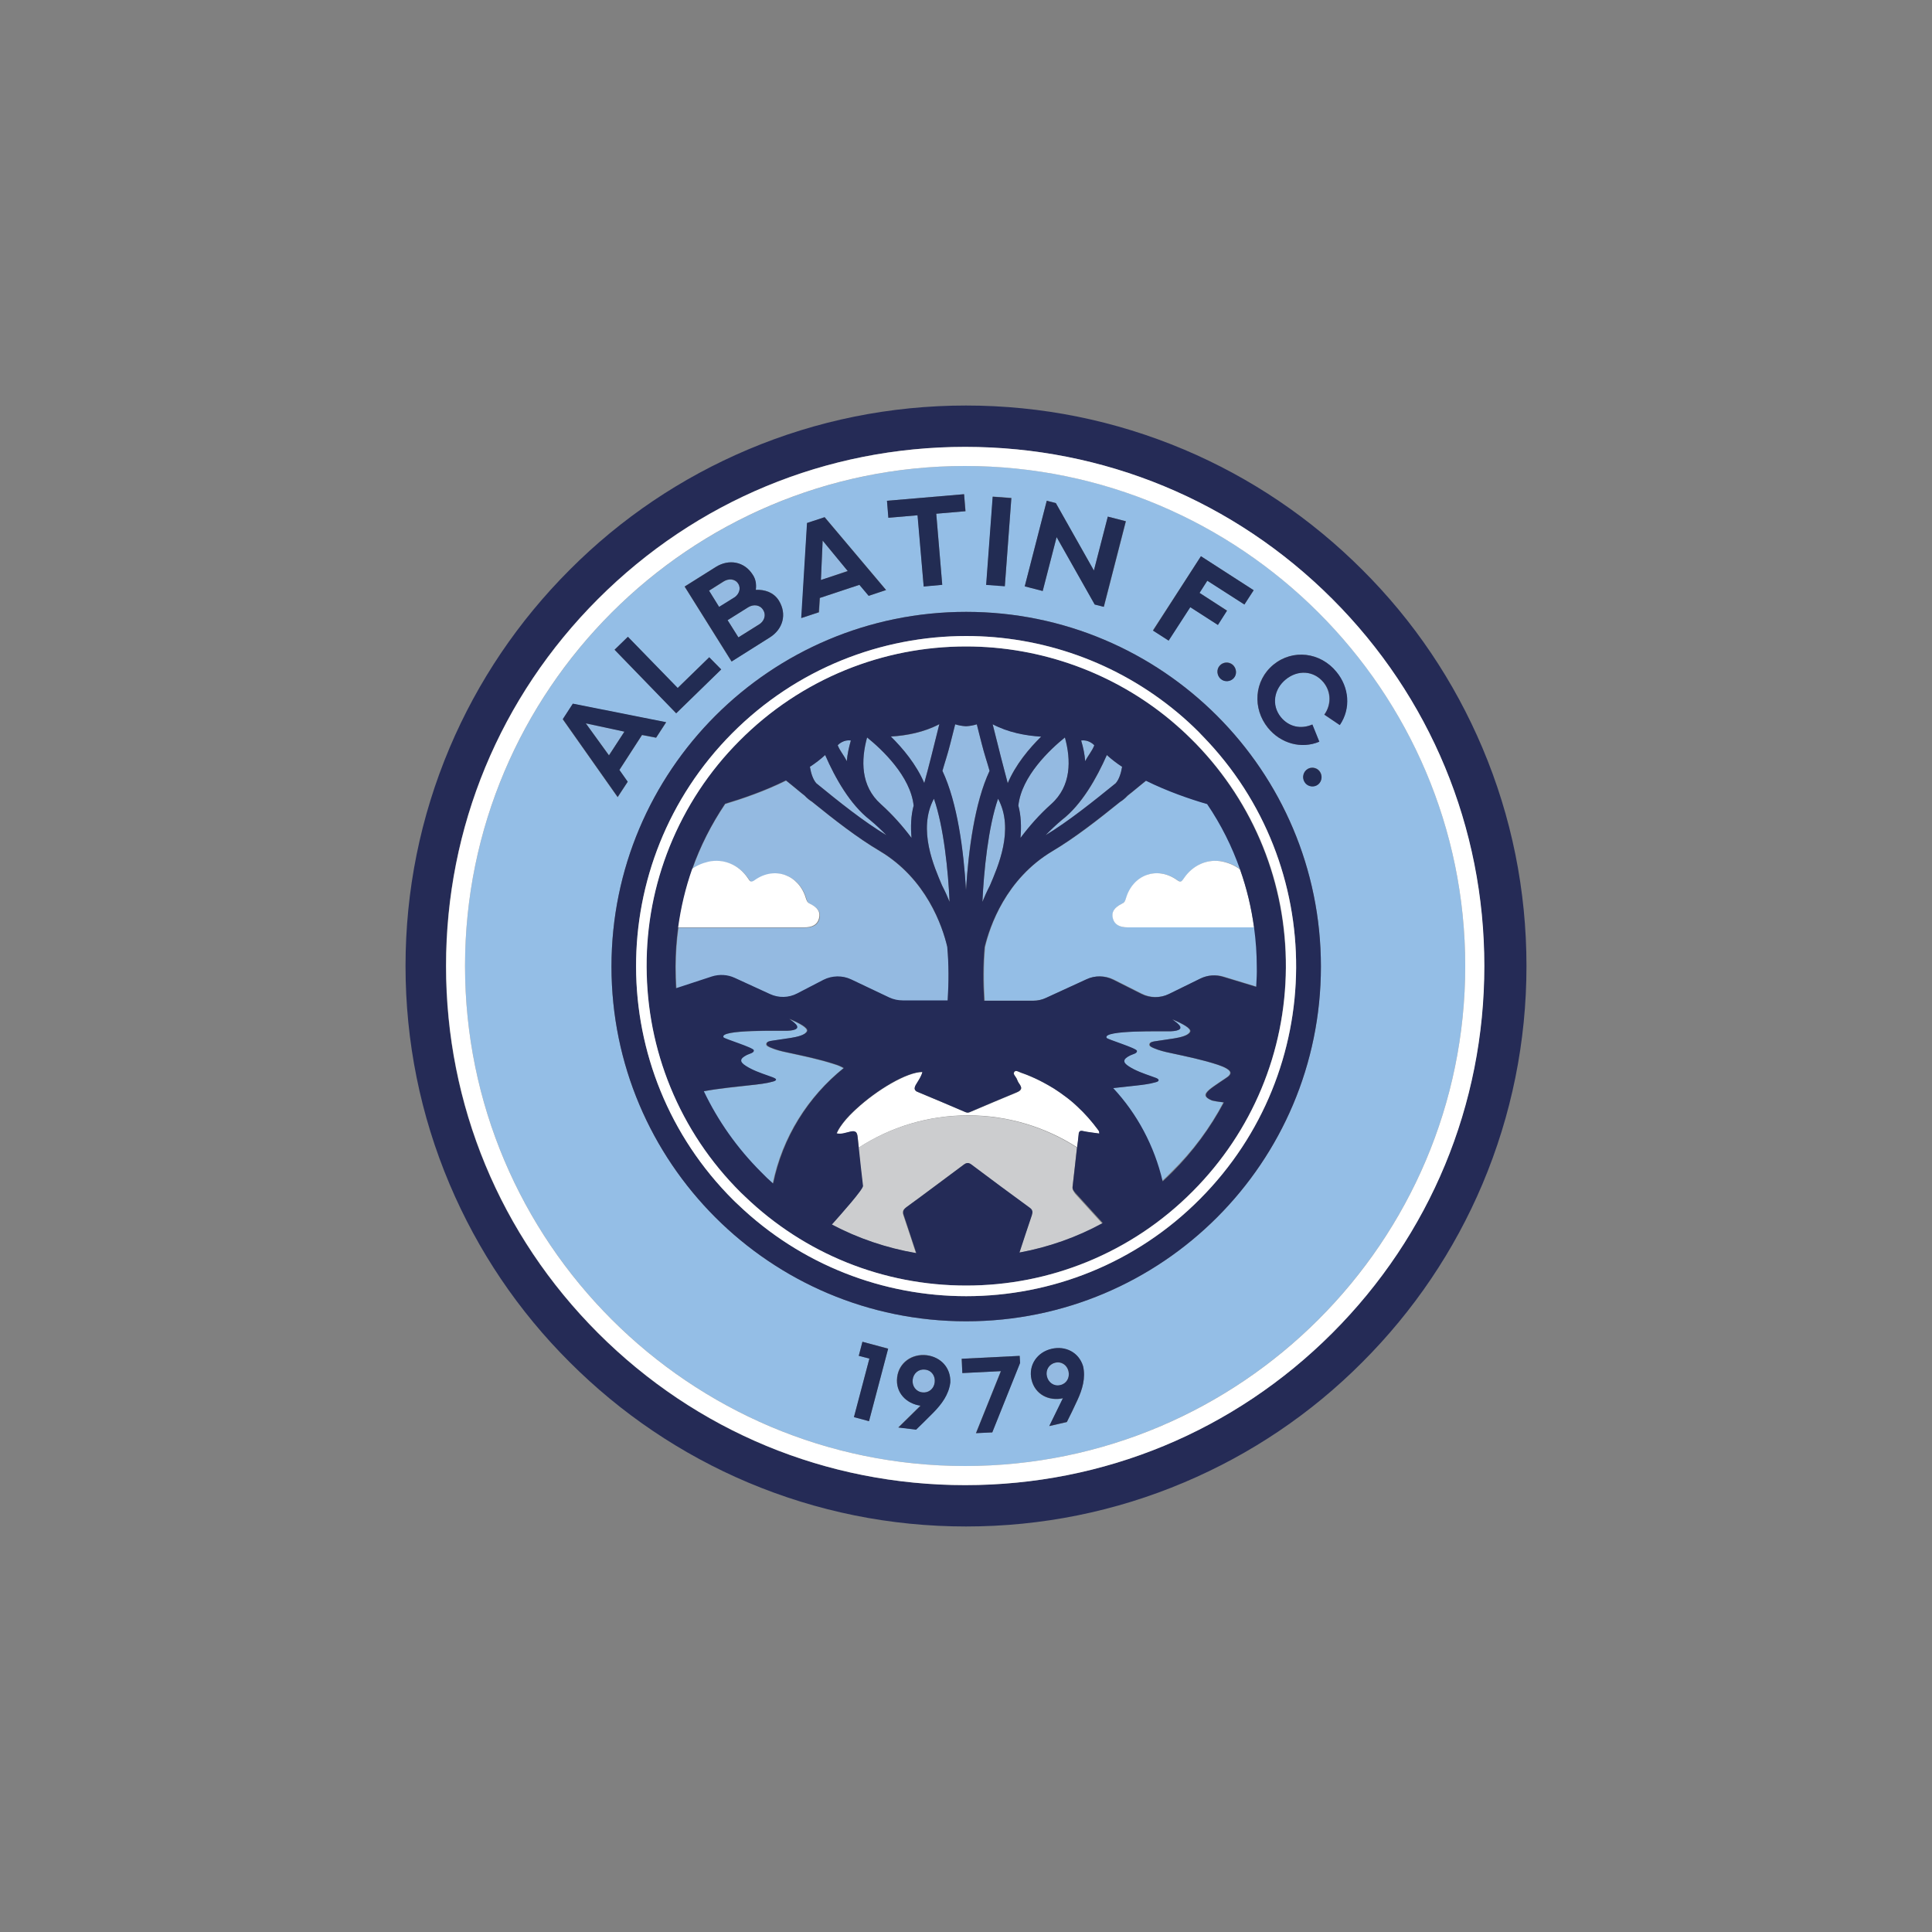<?xml version="1.0" encoding="utf-8"?>
<!-- Generator: Adobe Illustrator 27.5.0, SVG Export Plug-In . SVG Version: 6.00 Build 0)  -->
<svg version="1.1" id="Layer_1" xmlns="http://www.w3.org/2000/svg" xmlns:xlink="http://www.w3.org/1999/xlink" x="0px" y="0px"
	 viewBox="0 0 1000 1000" style="enable-background:new 0 0 1000 1000;" xml:space="preserve">
<rect x="0" y="0" width="1000" height="1000" fill="#808080" stroke="none"/>
<style type="text/css">
	.st0{fill:#94BAE1;}
	.st1{fill:#94BEE6;}
	.st2{fill:#252B56;}
	.st3{fill:#93BDE3;}
	.st4{fill:#FFFFFF;}
	.st5{fill:#CCCDCF;}
	.st6{fill:#242B57;}
	.st7{fill:#222C53;}
</style>
<g id="Artwork_361_00000107581538538017749910000006832260892373598352_">
	<g>
		<path class="st0" d="M392.9,323.2c2.4-1.5,4-4.6,2.1-7.5c-1.7-2.7-5.1-3-7.7-1.4l-10.7,6.7l5.6,8.9L392.9,323.2z"/>
		<polygon class="st0" points="303.2,374.4 315.2,390.9 323.2,378.7 		"/>
		<path class="st0" d="M382.1,302.2c-1.6-2.6-5-2.8-7.5-1.2l-7.6,4.8l5.3,8.5l8.2-5.1C382.5,307.6,383.7,304.7,382.1,302.2z"/>
		<polygon class="st0" points="425.8,279.8 424.9,300.2 438.8,295.5 		"/>
		<path class="st0" d="M546.1,705.4c-3.2,0.7-5.1,3.8-4.3,7.1c0.7,3.1,3.6,5.3,6.9,4.5c3.2-0.7,5.1-3.8,4.3-7.1
			C552.4,706.7,549.5,704.6,546.1,705.4z"/>
		<path class="st1" d="M758.4,500c0-142.7-116.1-258.8-258.8-258.8S240.7,357.3,240.7,500s116.1,258.8,258.8,258.8
			S758.4,642.7,758.4,500z M659.1,344c9.9-8.1,24.2-6.6,32.6,3.8c6.4,7.9,7.6,18.8,1.7,27.5l-8-5.4c3.6-5,3.6-11.7-0.4-16.7
			c-5.1-6.2-13.4-6.6-19.6-1.5c-6,4.9-7.6,13.2-2.5,19.5c4.1,5,10.3,6.4,16.3,3.8l3.6,8.9c-9.2,3.9-19.9,1-26.6-7.2
			C648.2,366.7,649,352.2,659.1,344z M681.7,406.4c-2.2,1.2-5.2,0.5-6.5-1.9c-1.2-2.2-0.5-5.2,1.8-6.6c2.2-1.2,5.2-0.5,6.5,1.9
			C684.7,402.1,684,405.1,681.7,406.4z M621.6,287.9l27.3,17.6l-4.8,7.4l-19.2-12.4l-4.1,6.3l14.3,9.2l-4.8,7.4l-14.3-9.2
			l-11.2,17.3l-8.1-5.2L621.6,287.9z M638.6,350.9c-1.7,1.9-4.7,2.2-6.8,0.4c-1.9-1.7-2.3-4.8-0.5-6.8c1.7-1.9,4.7-2.2,6.8-0.5
			C640,345.8,640.4,348.9,638.6,350.9z M541.8,259.2l4.7,1.2l19.7,34.9l7.2-27.9l9.4,2.4l-11.4,44.3l-4.7-1.2L546.9,278l-7.2,27.9
			l-9.3-2.4L541.8,259.2z M513.9,257l9.6,0.7l-3.4,45.6l-9.6-0.7L513.9,257z M499,255.8l0.8,8.8l-15.2,1.3l3.1,36.8l-9.6,0.8
			l-3.1-36.8l-15.1,1.3l-0.8-8.8L499,255.8z M417.8,270.7l9.1-3l31.8,37.7l-9,3l-4.8-5.7l-20.5,6.8l-0.4,7.4l-9.1,3L417.8,270.7z
			 M370.6,293.4c6.6-4.1,14.7-2.9,19.1,4.2c1.4,2.3,1.8,4.9,1.5,7.7c4.6-0.2,9.3,1.2,11.9,5.5c4.4,7,2.1,14.8-4.6,19.1l-19.9,12.5
			l-24.3-38.8L370.6,293.4z M325,329.6l25.7,26.5l16.4-15.9l6.2,6.3L350,369.2l-31.9-32.9L325,329.6z M296.5,364.3l48.3,9.6l-5.2,8
			l-7.3-1.4l-11.7,18.1l4.3,6.1l-5.2,8l-28.4-40.3L296.5,364.3z M449.8,735.6l-7.8-2.1l8-30.3l-5.5-1.5l1.9-7.2l13.3,3.5
			L449.8,735.6z M491.8,715.5c-0.8,6.3-4.5,11.2-8.7,15.5c-3.1,3.2-6.1,6.2-9,8.9l-9.2-1.1c0,0,10.2-10,10.9-10.7l0.6-0.6
			c-7.3-1-13.1-6.7-12.1-14.7c0.9-7.5,7.6-12.3,15.3-11.4C486.9,702.4,492.2,707.9,491.8,715.5z M513.6,741.4l-8.5,0.4l12.9-32.1
			l-19.9,1l-0.4-7.4l30-1.5l0.2,3.7L513.6,741.4z M557.7,724.7c-1.9,4.1-3.7,7.9-5.5,11.4l-9.1,2.1c0,0,6.3-12.8,6.7-13.7l0.4-0.7
			c-7.2,1.6-14.6-1.9-16.3-9.7c-1.7-7.4,3-14.1,10.5-15.9c7.1-1.6,14,1.8,16.2,9.1C562,713.4,560.2,719.3,557.7,724.7z M500.1,683.9
			c-101.4,0-183.6-82.2-183.6-183.6c0-101.4,82.2-183.6,183.6-183.6s183.6,82.2,183.6,183.6C683.7,601.7,601.5,683.9,500.1,683.9z"
			/>
		<path class="st0" d="M478.8,708.9c-3.2-0.4-6,1.8-6.4,5.2c-0.4,3.2,1.6,6.2,5,6.6c3.2,0.4,6-1.8,6.4-5.2
			C484.2,712.3,482.3,709.3,478.8,708.9z"/>
		<path class="st2" d="M767.3,387.1c-14.6-34.5-35.5-65.6-62.2-92.2c-26.6-26.6-57.7-47.6-92.2-62.2
			c-35.8-15.1-73.8-22.8-112.9-22.8s-77.2,7.7-112.9,22.8c-34.5,14.6-65.6,35.5-92.2,62.2c-26.6,26.6-47.6,57.7-62.2,92.2
			c-15.1,35.8-22.8,73.8-22.8,112.9s7.7,77.2,22.8,112.9c14.6,34.5,35.5,65.6,62.2,92.2c26.6,26.6,57.7,47.6,92.2,62.2
			c35.8,15.1,73.8,22.8,112.9,22.8s77.2-7.7,112.9-22.8c34.5-14.6,65.6-35.5,92.2-62.2c26.6-26.6,47.6-57.7,62.2-92.2
			c15.1-35.8,22.8-73.8,22.8-112.9S782.4,422.8,767.3,387.1z M309.5,690c-50.8-50.8-78.7-118.2-78.7-190s28-139.3,78.7-190
			c50.8-50.8,118.2-78.7,190-78.7s139.3,28,190,78.7s78.7,118.2,78.7,190s-28,139.3-78.7,190c-50.8,50.8-118.2,78.7-190,78.7
			S360.3,740.8,309.5,690z"/>
		<path class="st0" d="M433.6,385.7c1.3,3.3,2.9,4.7,4.7,8.2c0.3-3.6,1.1-7.2,2.1-10.7C436.8,382.7,434,385.2,433.6,385.7z"/>
		<path class="st0" d="M487.8,399c7.7,16.5,10.9,41.2,12.2,61.7c1.2-20.5,4.4-45.2,12.2-61.7c-1.2-4.4-2.6-8.2-4.1-14.2
			c-0.8-3.3-1.7-6.7-2.5-9.9c-1.9,0.6-3.8,0.9-5.6,1c-1.8-0.1-3.7-0.4-5.6-1c-0.8,3.2-1.6,6.5-2.5,9.9
			C490.4,390.7,489.1,394.6,487.8,399z"/>
		<path class="st0" d="M448.8,381.7c-3.2,11.7-3.4,25.1,7.1,34.5c6.2,5.5,11.4,11.5,15.9,17.5c-0.5-5.8-0.3-11.6,1.1-16.7
			C471.3,401.8,456.5,387.9,448.8,381.7z"/>
		<path class="st0" d="M544.1,416.2c10.5-9.4,10.3-22.8,7.1-34.5c-7.7,6.2-22.5,20.1-24.1,35.3c1.4,5.2,1.6,10.9,1.1,16.7
			C532.7,427.7,538,421.7,544.1,416.2z"/>
		<path class="st1" d="M615.7,480C615.7,480,615.7,480,615.7,480c-10.6,0-21.2,0-31.8,0c-4.5,0-7-1.5-7.8-4.7
			c-0.8-3.2,0.5-5.5,4.8-7.6c1.3-0.6,1.6-1.6,2-2.8c3.6-12.1,16.1-16.7,26.4-9.4c1.9,1.4,2.5,0.8,3.5-0.8
			c4.8-7.2,12.7-10.4,20.5-8.7c3.5,0.8,6.4,2.2,8.9,4.1c-4.2-12-10-23.4-17.1-34c-8.7-2.6-20.6-6.6-31.7-12.1
			c-2.4,1.9-4.7,3.8-7.1,5.8c-0.8,0.7-1.7,1.4-2.5,2c0,0-0.1,0.1-0.1,0.1c-1.1,1.2-2.5,2.3-3.9,3.2c0,0-0.1,0.1-0.1,0.1
			c-11.1,9-23.1,18.4-34.8,25.3c-24.2,14.4-32.5,38.9-35,49.7c0,0.1,0,0.1,0,0.2c-0.8,8.7-0.8,18.1-0.2,27.5h25.3
			c2.3,0,4.6-0.5,6.7-1.5l20.9-9.6c4.4-2,9.6-1.9,13.9,0.2l14.5,7.3c4.5,2.3,9.8,2.3,14.3,0.1l16.3-8c3.7-1.8,7.9-2.1,11.8-0.9
			l17.1,5.2c0.2-3.5,0.4-7,0.4-10.5c0-6.8-0.5-13.6-1.4-20.3C638,480,626.9,480,615.7,480z"/>
		<path class="st0" d="M458.8,432.3c-2.6-2.7-5.4-5.3-8.5-7.9c0,0,0,0,0,0c-10.3-7.9-18-21.7-23.2-33.6c-2.4,2.2-5,4.2-7.9,6.1
			c0.6,3.5,1.6,6.5,3.3,8.5C434.5,415.2,446.7,425,458.8,432.3z"/>
		<path class="st0" d="M559.6,383.3c1,3.5,1.8,7.1,2.1,10.7c1.8-3.6,3.3-4.9,4.7-8.2C566,385.2,563.2,382.7,559.6,383.3z"/>
		<path class="st0" d="M580.8,396.9c-2.9-1.9-5.5-3.9-7.9-6.1c-5.2,12-13,25.7-23.2,33.6c0,0,0,0,0,0c-3,2.5-5.9,5.2-8.5,7.9
			c12.1-7.3,24.3-17.1,36.3-26.9C579.2,403.4,580.2,400.4,580.8,396.9z"/>
		<path class="st0" d="M380.3,506.3l18.3,8.4c4.5,2.1,9.7,1.9,14.1-0.3l13.7-7.1c4.4-2.3,9.7-2.4,14.2-0.2l19.8,9.4
			c2.1,1,4.5,1.5,6.9,1.5h23.3c0.6-9.4,0.6-18.8-0.2-27.5c0-0.1,0-0.1,0-0.2c-2.6-10.7-10.9-35.3-35-49.7
			c-11.6-6.9-23.6-16.3-34.8-25.3c0,0-0.1-0.1-0.1-0.1c-1.5-0.9-2.8-2-3.9-3.2c0,0-0.1-0.1-0.1-0.1c-0.8-0.7-1.7-1.4-2.5-2
			c-2.4-1.9-4.7-3.9-7.1-5.8c-11.1,5.5-22.9,9.5-31.5,12.1c-7.2,10.6-12.9,21.9-17.1,33.9c2.4-1.8,5.3-3.2,8.7-3.9
			c7.8-1.7,15.6,1.5,20.5,8.7c1.1,1.6,1.6,2.2,3.5,0.8c10.3-7.3,22.8-2.8,26.4,9.4c0.4,1.2,0.6,2.2,2,2.8c4.2,2.1,5.6,4.4,4.8,7.6
			c-0.8,3.2-3.3,4.7-7.8,4.7c-10.6,0-21.2,0-31.8,0c0,0,0,0,0,0c-11.1,0-22.3,0-33.4,0c-0.9,6.7-1.4,13.4-1.4,20.3
			c0,3.8,0.1,7.6,0.4,11.4l18.6-6.1C372.4,504.4,376.6,504.6,380.3,506.3z"/>
		<path class="st0" d="M538.9,381.2c-8.2-0.5-17.1-2.2-25.1-6.4c2.9,11.7,5.6,22.7,7.8,30.5C525.7,395.7,532.7,387.3,538.9,381.2z"
			/>
		<path class="st0" d="M491.5,466.8c-0.7-15.8-3-38.9-8.1-53.4c-8.6,16,0.2,35.4,4.2,44.9C489.3,461.6,490.6,464.5,491.5,466.8z"/>
		<path class="st0" d="M486.2,374.9c-8,4.2-16.9,5.9-25.1,6.4c6.2,6.1,13.2,14.4,17.3,24.1C480.5,397.5,483.3,386.6,486.2,374.9z"/>
		<path class="st0" d="M516.6,413.4c-5.1,14.6-7.4,37.6-8.1,53.4c0.9-2.3,2.2-5.2,3.9-8.5C516.4,448.8,525.2,429.4,516.6,413.4z"/>
		<path class="st3" d="M441.8,575.2c-2.8,2.7-5.1,5.3-6.8,7.8C436.7,580.5,439,577.8,441.8,575.2z"/>
		<path class="st3" d="M568.2,584.8c0.2,0.3,0.4,0.6,0.6,0.9c0,0.1,0.1,0.2,0.1,0.4c0-0.2,0-0.3-0.1-0.4
			C568.6,585.4,568.4,585.1,568.2,584.8c-3.2-4.3-6.7-8.3-10.5-11.8C561.5,576.5,565,580.5,568.2,584.8z"/>
		<path class="st3" d="M528.4,563.7c0,0.1-0.1,0.3-0.2,0.4C528.3,564,528.4,563.8,528.4,563.7L528.4,563.7z"/>
		<path class="st3" d="M474.4,564.8c0.2,0.1,0.4,0.2,0.7,0.3C474.8,565.1,474.6,565,474.4,564.8z"/>
		<path class="st3" d="M557.5,594c0.3-2.3,0.5-4.5,0.8-6.8C558,589.5,557.7,591.7,557.5,594L557.5,594z"/>
		<path class="st3" d="M568.8,586c0,0.1,0,0.2,0,0.3C568.9,586.2,568.9,586.1,568.8,586z"/>
		<path class="st3" d="M552.2,568.3L552.2,568.3c1.1,0.9,2.2,1.7,3.2,2.6C554.4,570,553.3,569.1,552.2,568.3z"/>
		<path class="st3" d="M443.9,588.7c-0.1-0.6-0.1-1.2-0.3-1.6C443.7,587.5,443.8,588.1,443.9,588.7c0.2,1.8,0.4,3.6,0.6,5.3l0,0
			C444.3,592.2,444.1,590.5,443.9,588.7z"/>
		<path class="st3" d="M399.8,559.9c-3.5,1-7.3,1.3-11,1.8c-8.3,1-16.6,1.7-24.8,3.2c7.3,15.3,17.2,29.5,29.6,41.8
			c2.1,2.1,4.2,4,6.3,6c4.9-24,18.1-45,36.6-59.8c-1.4-0.9-3-1.5-4.7-2c-7.9-2.6-16.3-4.3-24.6-6.1c-2.9-0.6-5.7-1.3-8.3-2.4
			c-1.1-0.5-2.6-1-2.4-2.1c0.2-1.2,1.9-1.4,3.2-1.6c3.1-0.5,6.3-0.9,9.4-1.4c3-0.5,7.5-1.4,8.4-3.5c0.7-1.8-4.2-4.3-9.3-6.4
			c1.4,1,2.3,1.7,2.5,1.9c3.2,2.7,1.8,4.1-3.5,4.3c-2.8,0.1-35.3-0.8-33,3.4c0.4,0.8,15.4,5.3,15.7,6.7c0.2,1.4-2.2,1.7-3.5,2.4
			c-3.8,1.9-4,3.5-0.6,5.7c3.4,2.1,7.4,3.5,11.4,5c0.8,0.3,1.7,0.6,2.5,0.9c0.7,0.3,1.5,0.6,1.4,1.2
			C401.4,559.4,400.5,559.7,399.8,559.9z"/>
		<path class="st3" d="M633.2,570.6c-3.1-0.4-5.5-0.7-6.1-1c-3.9-1.7-4.2-3.1-1.3-5.6c2.2-1.9,9-6.2,9.7-6.8c1.7-1.6,1.6-2.7-0.6-4
			c-1.4-0.9-3.1-1.5-4.8-2.1c-7.9-2.6-16.3-4.3-24.6-6.1c-2.9-0.6-5.7-1.3-8.3-2.4c-1.1-0.5-2.6-1-2.4-2.1c0.2-1.2,1.9-1.4,3.2-1.6
			c3.1-0.5,6.3-0.9,9.4-1.4c3-0.5,7.5-1.4,8.4-3.5c0.7-1.8-4.2-4.3-9.3-6.4c1.4,1,2.3,1.7,2.5,1.9c3.2,2.7,1.8,4.1-3.5,4.3
			c-2.8,0.1-35.3-0.8-33,3.4c0.4,0.8,15.4,5.3,15.7,6.7c0.2,1.4-2.2,1.7-3.5,2.4c-3.8,1.9-4,3.5-0.6,5.7c3.4,2.1,7.4,3.5,11.4,5
			c0.8,0.3,1.7,0.6,2.5,0.9c0.7,0.3,1.5,0.6,1.4,1.2c0,0.6-0.9,0.9-1.6,1.1c-3.5,1-7.3,1.3-11,1.8c-3.6,0.4-7.3,0.8-10.9,1.2
			c12.4,13.3,21.3,29.9,25.3,48.3c1.7-1.5,3.4-3.1,5-4.8C617.3,595.9,626.3,583.7,633.2,570.6z"/>
		<path class="st3" d="M433,586.6L433,586.6c0.5-1.1,1.1-2.3,2-3.6C434.1,584.2,433.5,585.4,433,586.6z"/>
		<path class="st3" d="M525.9,565.6c-7.8,3.2-15.5,6.5-23.3,9.8c-0.2,0.1-0.5,0.2-0.7,0.3c0.2-0.1,0.5-0.2,0.7-0.3
			C510.4,572.1,518.1,568.7,525.9,565.6z"/>
		<path class="st3" d="M499.7,575.6c-8.2-3.5-16.3-7-24.6-10.4C483.3,568.6,491.5,572.1,499.7,575.6z"/>
		<path class="st3" d="M501.2,575.8c0.2,0,0.5-0.1,0.7-0.2C501.7,575.7,501.4,575.8,501.2,575.8z"/>
		<path class="st4" d="M768.3,500c0-71.8-28-139.3-78.7-190s-118.2-78.7-190-78.7s-139.3,28-190,78.7
			c-50.8,50.8-78.7,118.2-78.7,190s28,139.3,78.7,190c50.8,50.8,118.2,78.7,190,78.7s139.3-28,190-78.7
			C740.3,639.3,768.3,571.8,768.3,500z M240.7,500c0-142.7,116.1-258.8,258.8-258.8S758.4,357.3,758.4,500S642.3,758.8,499.5,758.8
			S240.7,642.7,240.7,500z"/>
		<path class="st4" d="M612.7,454.7c-1.1,1.6-1.6,2.2-3.5,0.8c-10.3-7.3-22.8-2.8-26.4,9.4c-0.4,1.2-0.6,2.2-2,2.8
			c-4.2,2.1-5.6,4.4-4.8,7.6c0.8,3.2,3.3,4.7,7.8,4.7c10.6,0,21.2,0,31.8,0c0,0,0,0,0,0c11.2,0,22.4,0,33.5,0
			c-1.4-10.3-3.8-20.3-7.2-29.9c-2.4-1.9-5.4-3.3-8.9-4.1C625.4,444.3,617.5,447.5,612.7,454.7z"/>
		<path class="st4" d="M444.5,594c16.3-10.6,35.7-16.7,56.6-16.7c20.8,0,40.2,6.1,56.5,16.6c0.3-2.3,0.5-4.5,0.8-6.8
			c0-0.4,0.1-0.7,0.2-0.9c0.2-0.6,0.7-0.9,1.5-0.8c0.2,0,0.3,0,0.5,0.1c1.3,0.3,2.7,0.5,4.1,0.7c1.4,0.2,2.8,0.4,4.4,0.6
			c0-0.2,0-0.4-0.1-0.5c0-0.1,0-0.2,0-0.3c0-0.2,0-0.3-0.1-0.4c-0.1-0.3-0.3-0.6-0.6-0.9c-3.2-4.3-6.7-8.3-10.5-11.8
			c-0.8-0.7-1.5-1.4-2.3-2.1c-1-0.9-2.1-1.8-3.2-2.6c-2.2-1.7-4.4-3.3-6.7-4.7c-1.7-1.1-3.5-2.1-5.4-3.1c-2.8-1.5-5.6-2.8-8.6-4
			c-1-0.4-2-0.8-3-1.1c-0.4-0.2-0.9-0.4-1.4-0.6c-0.5-0.2-1-0.4-1.4-0.3c-0.3,0-0.5,0.1-0.7,0.4c-0.3,0.3-0.3,0.6-0.3,0.9
			c0.1,0.9,1.1,1.8,1.5,2.7c0.1,0.2,0.2,0.5,0.3,0.7c0.1,0.2,0.2,0.5,0.3,0.7c0.2,0.5,0.5,0.9,0.8,1.3c0.4,0.6,0.7,1.1,0.8,1.6
			c0,0.1,0.1,0.2,0.1,0.3c0,0.1,0,0.2,0,0.3c0,0.1,0,0.3-0.1,0.4c0,0.1-0.1,0.3-0.2,0.4c-0.4,0.6-1.2,1-2.3,1.5
			c-7.8,3.2-15.5,6.5-23.3,9.8c-0.2,0.1-0.5,0.2-0.7,0.3c-0.2,0.1-0.5,0.1-0.7,0.2c-0.5,0.1-1,0-1.5-0.2c-8.2-3.5-16.3-7-24.6-10.4
			c-0.3-0.1-0.5-0.2-0.7-0.3c-0.2-0.1-0.4-0.2-0.5-0.4c0,0,0,0,0,0c-0.1-0.1-0.2-0.3-0.3-0.4c-0.2-0.3-0.2-0.6-0.2-0.9
			c0-0.1,0-0.3,0.1-0.5c0-0.1,0.1-0.2,0.1-0.3c0-0.1,0.1-0.2,0.1-0.3c0.1-0.2,0.2-0.4,0.3-0.6c0.9-1.6,2-3.2,2.8-4.9
			c0.2-0.6,0.4-1.2,0.6-1.8c-8,0-23.6,9.3-34.2,19.1c-0.5,0.4-1,0.9-1.4,1.3c-2.8,2.7-5.1,5.3-6.8,7.8c-0.8,1.2-1.5,2.4-2,3.6
			c2.5,0.6,4.8-0.4,7.1-0.9c0.6-0.1,1-0.2,1.4-0.2c0.3,0,0.5,0,0.7,0.1c0.4,0.1,0.7,0.3,1,0.6c0.2,0.2,0.3,0.5,0.4,0.9
			c0.1,0.5,0.2,1,0.3,1.6C444.1,590.5,444.3,592.2,444.5,594z"/>
		<path class="st5" d="M555.1,614.4c0.8-6.8,1.6-13.6,2.3-20.4h0c-16.3-10.5-35.6-16.6-56.5-16.6c-20.9,0-40.3,6.1-56.6,16.7l0,0
			c0.7,6.6,1.4,13.2,2.2,19.8c0.2,1.7-11.2,14.5-16.1,20c13.7,7.1,28.4,12.1,43.7,14.8c-2.1-6.5-4.3-13.1-6.5-19.6
			c-0.1-0.5-0.2-0.9-0.3-1.2c-0.1-1.1,0.4-2,1.6-2.9c5-3.7,10-7.3,14.9-11s9.9-7.4,14.9-11.1c1.4-1.1,2.6-1.1,4,0
			c5,3.7,10,7.5,15,11.2c5,3.7,10,7.4,15.1,11.1c1.5,1.1,1.6,2.3,1.1,3.9c-2.1,6.4-4.3,12.9-6.4,19.3c15.1-2.8,29.6-7.8,43.1-15
			c-4.7-5.2-9.4-10.3-14.1-15.5C555.8,616.8,555,615.9,555.1,614.4z"/>
		<path class="st4" d="M384.3,480c10.6,0,21.2,0,31.8,0c4.5,0,7-1.5,7.8-4.7c0.8-3.2-0.5-5.5-4.8-7.6c-1.3-0.6-1.6-1.6-2-2.8
			c-3.6-12.1-16.1-16.7-26.4-9.4c-1.9,1.4-2.5,0.8-3.5-0.8c-4.8-7.2-12.7-10.4-20.5-8.7c-3.4,0.8-6.3,2.1-8.7,3.9
			c-3.4,9.7-5.9,19.7-7.2,30.1C362.1,480,373.2,480,384.3,480C384.3,480,384.3,480,384.3,480z"/>
		<path class="st6" d="M500.1,316.7c-101.4,0-183.6,82.2-183.6,183.6c0,101.4,82.2,183.6,183.6,183.6s183.6-82.2,183.6-183.6
			C683.7,398.9,601.5,316.7,500.1,316.7z M378.9,379.6c33.4-33.6,77.3-50.4,121.2-50.4c39,0,78,13.3,109.6,39.8
			c3.7,3.1,7.3,6.4,10.8,9.9c0.7,0.7,1.4,1.4,2.1,2.2c64.8,66.7,64.4,173.2-1.4,239.4c-33.4,33.6-77.3,50.4-121.1,50.4
			c-42.6,0-85.2-15.9-118.3-47.6c-0.7-0.7-1.5-1.4-2.2-2.1C312.7,554.6,312.4,446.5,378.9,379.6z"/>
		<path class="st6" d="M665.5,500.9c0.2-43.6-16.4-84.8-46.7-116.1l-0.3-0.3c-0.6-0.6-1.2-1.2-1.8-1.8c-3.3-3.3-6.9-6.5-10.5-9.6
			c-29.6-24.9-67.3-38.5-106.2-38.5c-21.6,0-42.6,4.1-62.5,12.2c-20.6,8.4-39,20.7-54.8,36.6c-15.7,15.8-27.9,34.3-36.2,54.8
			c-8,19.8-12,40.8-11.9,62.3c0.1,21.5,4.2,42.4,12.3,62.2c8.4,20.5,20.7,38.9,36.5,54.6c0.6,0.6,1.2,1.2,1.8,1.7l0.3,0.3
			c30.9,29.7,71.6,46.1,114.5,46.1c21.6,0,42.6-4.1,62.5-12.2c20.6-8.4,39-20.7,54.8-36.6C648.2,585.6,665.3,544.5,665.5,500.9z
			 M650.2,510.8l-17.1-5.2c-3.9-1.2-8.1-0.9-11.8,0.9l-16.3,8c-4.5,2.2-9.8,2.2-14.3-0.1l-14.5-7.3c-4.4-2.2-9.5-2.3-13.9-0.2
			l-20.9,9.6c-2.1,1-4.4,1.5-6.7,1.5h-25.3c-0.6-9.4-0.6-18.8,0.2-27.5c0-0.1,0-0.1,0-0.2c2.6-10.7,10.9-35.3,35-49.7
			c11.6-6.9,23.6-16.3,34.8-25.3c0,0,0.1-0.1,0.1-0.1c1.5-0.9,2.8-2,3.9-3.2c0,0,0.1-0.1,0.1-0.1c0.8-0.7,1.7-1.4,2.5-2
			c2.4-1.9,4.7-3.9,7.1-5.8c11.1,5.5,23,9.6,31.7,12.1c7.2,10.6,12.9,22,17.1,34c3.4,9.6,5.8,19.6,7.2,29.9
			c0.9,6.7,1.4,13.4,1.4,20.3C650.6,503.8,650.4,507.3,650.2,510.8z M527.7,648.3c2.1-6.4,4.2-12.9,6.4-19.3
			c0.5-1.6,0.5-2.8-1.1-3.9c-5-3.7-10-7.4-15.1-11.1c-5-3.7-10-7.5-15-11.2c-1.4-1.1-2.6-1.1-4,0c-4.9,3.7-9.9,7.4-14.9,11.1
			s-9.9,7.4-14.9,11c-1.2,0.9-1.7,1.7-1.6,2.9c0,0.4,0.1,0.8,0.3,1.2c2.2,6.5,4.3,13.1,6.5,19.6c-15.3-2.6-30.1-7.6-43.7-14.8
			c4.9-5.5,16.3-18.3,16.1-20c-0.8-6.6-1.5-13.2-2.2-19.8c-0.2-1.8-0.4-3.6-0.6-5.3c-0.1-0.6-0.1-1.2-0.3-1.6
			c-0.1-0.3-0.2-0.6-0.4-0.9c-0.2-0.3-0.5-0.5-1-0.6c-0.2-0.1-0.4-0.1-0.7-0.1c-0.4,0-0.9,0.1-1.4,0.2c-2.3,0.5-4.6,1.5-7.1,0.9l0,0
			c0.5-1.1,1.1-2.3,2-3.6c1.7-2.5,4-5.2,6.8-7.8c0.5-0.4,0.9-0.9,1.4-1.3c10.6-9.8,26.1-19.1,34.2-19.1c-0.1,0.6-0.3,1.3-0.6,1.8
			c-0.7,1.7-1.9,3.3-2.8,4.9c-0.1,0.2-0.2,0.4-0.3,0.6c0,0.1-0.1,0.2-0.1,0.3c0,0.1-0.1,0.2-0.1,0.3c0,0.2-0.1,0.3-0.1,0.5
			c0,0.3,0,0.6,0.2,0.9c0.1,0.1,0.2,0.3,0.3,0.4c0,0,0,0,0,0c0.1,0.1,0.3,0.2,0.5,0.4c0.2,0.1,0.4,0.2,0.7,0.3
			c8.2,3.4,16.4,6.9,24.6,10.4c0.5,0.2,1,0.3,1.5,0.2c0.2,0,0.5-0.1,0.7-0.2c0.2-0.1,0.5-0.2,0.7-0.3c7.8-3.3,15.5-6.6,23.3-9.8
			c1.1-0.4,1.9-0.9,2.3-1.5c0.1-0.1,0.1-0.3,0.2-0.4h0c0-0.1,0.1-0.3,0.1-0.4c0-0.1,0-0.2,0-0.3c0-0.1,0-0.2-0.1-0.3
			c-0.1-0.5-0.4-1-0.8-1.6c-0.3-0.4-0.6-0.9-0.8-1.3c-0.1-0.2-0.2-0.5-0.3-0.7c-0.1-0.2-0.2-0.5-0.3-0.7c-0.4-0.9-1.4-1.8-1.5-2.7
			c0-0.3,0.1-0.6,0.3-0.9c0.2-0.2,0.5-0.4,0.7-0.4c0.4,0,0.9,0.1,1.4,0.3c0.5,0.2,1,0.5,1.4,0.6c1,0.4,2,0.7,3,1.1
			c3,1.2,5.8,2.5,8.6,4c1.8,1,3.6,2,5.4,3.1c2.3,1.5,4.6,3.1,6.7,4.7l0,0c1.1,0.9,2.2,1.7,3.2,2.6c0.8,0.7,1.6,1.4,2.3,2.1
			c3.8,3.5,7.3,7.5,10.5,11.8c0.2,0.3,0.4,0.6,0.6,0.9c0,0.1,0.1,0.2,0.1,0.4c0,0.1,0,0.2,0,0.3c0,0.1,0,0.3,0.1,0.5
			c-1.5-0.2-3-0.4-4.4-0.6c-1.4-0.2-2.8-0.4-4.1-0.7c-0.2,0-0.4-0.1-0.5-0.1c-0.8-0.1-1.3,0.2-1.5,0.8c-0.1,0.2-0.2,0.6-0.2,0.9
			c-0.2,2.3-0.5,4.5-0.8,6.8c-0.8,6.8-1.5,13.6-2.3,20.4c-0.2,1.4,0.7,2.4,1.5,3.3c4.7,5.2,9.4,10.3,14.1,15.5
			C557.3,640.4,542.8,645.5,527.7,648.3z M527.1,417c1.6-15.2,16.4-29.1,24.1-35.3c3.2,11.7,3.4,25.1-7.1,34.5
			c-6.2,5.5-11.4,11.5-15.9,17.5C528.7,427.9,528.5,422.1,527.1,417z M471.8,433.7c-4.5-6-9.8-12-15.9-17.5
			c-10.5-9.4-10.3-22.8-7.1-34.5c7.7,6.2,22.5,20.1,24.1,35.3C471.5,422.1,471.3,427.9,471.8,433.7z M500,375.9
			c1.8-0.1,3.7-0.4,5.6-1c0.8,3.2,1.6,6.5,2.5,9.9c1.5,6,2.9,9.8,4.1,14.2c-7.7,16.5-10.9,41.2-12.2,61.7
			c-1.2-20.5-4.4-45.2-12.2-61.7c1.2-4.4,2.6-8.2,4.1-14.2c0.8-3.3,1.7-6.7,2.5-9.9C496.3,375.5,498.2,375.8,500,375.9z
			 M440.4,383.3c-1,3.5-1.8,7.1-2.1,10.7c-1.8-3.6-3.3-4.9-4.7-8.2C434,385.2,436.8,382.7,440.4,383.3z M427.1,390.8
			c5.2,12,13,25.7,23.2,33.6c0,0,0,0,0,0c3,2.5,5.9,5.2,8.5,7.9c-12.1-7.3-24.3-17.1-36.3-26.9c-1.7-2-2.7-5-3.3-8.5
			C422.1,395,424.7,393,427.1,390.8z M461.1,381.2c8.2-0.5,17.1-2.2,25.1-6.4c-2.9,11.7-5.6,22.7-7.8,30.5
			C474.3,395.7,467.3,387.3,461.1,381.2z M483.4,413.4c5.1,14.6,7.4,37.6,8.1,53.4c-0.9-2.3-2.2-5.2-3.9-8.5
			C483.6,448.8,474.8,429.4,483.4,413.4z M516.6,413.4c8.6,16-0.2,35.4-4.2,44.9c-1.7,3.3-3,6.2-3.9,8.5
			C509.2,451,511.5,428,516.6,413.4z M513.8,374.9c8,4.2,16.9,5.9,25.1,6.4c-6.2,6.1-13.2,14.4-17.3,24.1
			C519.5,397.5,516.7,386.6,513.8,374.9z M549.6,424.4C549.6,424.4,549.7,424.4,549.6,424.4c10.3-7.9,18-21.7,23.3-33.6
			c2.4,2.2,5,4.2,7.9,6.1c-0.6,3.5-1.6,6.5-3.3,8.5c-12,9.7-24.2,19.5-36.3,26.9C543.8,429.6,546.6,426.9,549.6,424.4z M559.6,383.3
			c3.6-0.6,6.4,1.9,6.8,2.5c-1.3,3.3-2.9,4.7-4.7,8.2C561.4,390.4,560.7,386.8,559.6,383.3z M349.6,500.3c0-6.8,0.5-13.6,1.4-20.3
			c1.4-10.3,3.8-20.4,7.2-30.1c4.2-11.9,10-23.3,17.1-33.9c8.7-2.6,20.5-6.6,31.5-12.1c2.4,1.9,4.7,3.8,7.1,5.8
			c0.8,0.7,1.7,1.4,2.5,2c0,0,0.1,0.1,0.1,0.1c1.1,1.2,2.5,2.3,3.9,3.2c0,0,0.1,0.1,0.1,0.1c11.1,9,23.1,18.4,34.8,25.3
			c24.2,14.4,32.5,38.9,35,49.7c0,0.1,0,0.1,0,0.2c0.8,8.7,0.8,18.1,0.2,27.5h-23.3c-2.4,0-4.7-0.5-6.9-1.5l-19.8-9.4
			c-4.5-2.1-9.8-2-14.2,0.2l-13.7,7.1c-4.4,2.3-9.6,2.4-14.1,0.3l-18.3-8.4c-3.7-1.7-7.9-1.9-11.7-0.7l-18.6,6.1
			C349.7,507.9,349.6,504.1,349.6,500.3z M400,557.6c-0.8-0.3-1.7-0.6-2.5-0.9c-4-1.4-8-2.8-11.4-5c-3.5-2.2-3.2-3.8,0.6-5.7
			c1.4-0.7,3.7-1,3.5-2.4c-0.2-1.4-15.2-5.9-15.7-6.7c-2.3-4.2,30.2-3.3,33-3.4c5.3-0.2,6.7-1.6,3.5-4.3c-0.2-0.2-1.2-0.9-2.5-1.9
			c5.1,2.1,10,4.7,9.3,6.4c-0.9,2.1-5.4,3-8.4,3.5c-3.1,0.5-6.3,0.9-9.4,1.4c-1.3,0.2-3,0.4-3.2,1.6c-0.2,1.1,1.3,1.6,2.4,2.1
			c2.6,1.1,5.4,1.8,8.3,2.4c8.3,1.8,16.7,3.5,24.6,6.1c1.7,0.5,3.3,1.2,4.7,2c-18.4,14.8-31.7,35.8-36.6,59.8
			c-2.2-1.9-4.3-3.9-6.3-6c-12.4-12.4-22.3-26.5-29.6-41.8c8.1-1.5,16.5-2.3,24.8-3.2c3.7-0.4,7.5-0.8,11-1.8
			c0.7-0.2,1.6-0.4,1.6-1.1C401.5,558.2,400.7,557.9,400,557.6z M576.2,563.2c3.6-0.4,7.3-0.8,10.9-1.2c3.7-0.4,7.5-0.8,11-1.8
			c0.7-0.2,1.6-0.4,1.6-1.1c0-0.6-0.7-0.9-1.4-1.2c-0.8-0.3-1.7-0.6-2.5-0.9c-4-1.4-8-2.8-11.4-5c-3.5-2.2-3.2-3.8,0.6-5.7
			c1.4-0.7,3.7-1,3.5-2.4c-0.2-1.4-15.2-5.9-15.7-6.7c-2.3-4.2,30.2-3.3,33-3.4c5.3-0.2,6.7-1.6,3.5-4.3c-0.2-0.2-1.2-0.9-2.5-1.9
			c5.1,2.1,10,4.7,9.3,6.4c-0.9,2.1-5.4,3-8.4,3.5c-3.1,0.5-6.3,0.9-9.4,1.4c-1.3,0.2-3,0.4-3.2,1.6c-0.2,1.1,1.3,1.6,2.4,2.1
			c2.6,1.1,5.4,1.8,8.3,2.4c8.3,1.8,16.7,3.5,24.6,6.1c1.7,0.6,3.4,1.2,4.8,2.1c2.1,1.4,2.3,2.5,0.6,4c-0.7,0.6-7.5,4.9-9.7,6.8
			c-2.9,2.5-2.6,4,1.3,5.6c0.6,0.2,2.9,0.6,6.1,1c-7,13.1-15.9,25.3-26.7,36.1c-1.6,1.6-3.3,3.2-5,4.8
			C597.5,593.1,588.6,576.5,576.2,563.2z"/>
		<polygon class="st7" points="444.5,701.8 450,703.2 442,733.5 449.8,735.6 459.7,698.1 446.4,694.5 		"/>
		<path class="st7" d="M479.7,701.5c-7.7-0.9-14.4,3.9-15.3,11.4c-1,8,4.8,13.7,12.1,14.7l-0.6,0.6c-0.7,0.7-10.9,10.7-10.9,10.7
			l9.2,1.1c2.8-2.7,5.8-5.7,9-8.9c4.2-4.3,7.9-9.2,8.7-15.5C492.2,707.9,486.9,702.4,479.7,701.5z M483.8,715.5
			c-0.4,3.4-3.2,5.6-6.4,5.2c-3.4-0.4-5.4-3.4-5-6.6c0.4-3.4,3.2-5.6,6.4-5.2C482.3,709.3,484.2,712.3,483.8,715.5z"/>
		<polygon class="st7" points="497.8,703.3 498.1,710.7 518.1,709.7 505.2,741.8 513.6,741.4 528,705.5 527.8,701.8 		"/>
		<path class="st7" d="M544.4,698.1c-7.6,1.7-12.2,8.5-10.5,15.9c1.8,7.8,9.1,11.3,16.3,9.7l-0.4,0.7c-0.4,0.9-6.7,13.7-6.7,13.7
			l9.1-2.1c1.8-3.5,3.6-7.3,5.5-11.4c2.5-5.4,4.3-11.4,2.9-17.5C558.4,699.9,551.5,696.5,544.4,698.1z M548.8,716.9
			c-3.3,0.8-6.2-1.4-6.9-4.5c-0.8-3.3,1.1-6.3,4.3-7.1c3.4-0.8,6.2,1.4,6.9,4.5C553.8,713.2,552,716.2,548.8,716.9z"/>
		<path class="st7" d="M324.9,404.6l-4.3-6.1l11.7-18.1l7.3,1.4l5.2-8l-48.3-9.6l-5.2,8l28.4,40.3L324.9,404.6z M303.2,374.4l20,4.3
			l-8,12.3L303.2,374.4z"/>
		<polygon class="st7" points="373.3,346.5 367.1,340.2 350.8,356.1 325,329.6 318.1,336.3 350,369.2 		"/>
		<path class="st7" d="M398.5,329.9c6.7-4.2,9-12,4.6-19.1c-2.7-4.2-7.3-5.7-11.9-5.5c0.4-2.8,0-5.5-1.5-7.7
			c-4.4-7.1-12.5-8.3-19.1-4.2l-16.2,10.2l24.3,38.8L398.5,329.9z M367,305.7l7.6-4.8c2.6-1.6,5.9-1.4,7.5,1.2
			c1.6,2.5,0.3,5.4-1.7,6.9l-8.2,5.1L367,305.7z M387.3,314.3c2.6-1.6,6-1.4,7.7,1.4c1.8,2.9,0.3,6.1-2.1,7.5l-10.7,6.7l-5.6-8.9
			L387.3,314.3z"/>
		<path class="st7" d="M424.3,309.5l20.5-6.8l4.8,5.7l9-3l-31.8-37.7l-9.1,3l-3,49.2l9.1-3L424.3,309.5z M425.8,279.8l13,15.8
			l-13.9,4.6L425.8,279.8z"/>
		<polygon class="st7" points="474.9,266.7 478.1,303.6 487.7,302.7 484.6,265.9 499.7,264.6 499,255.8 459.1,259.2 459.8,268 		"/>
		
			<rect x="494.1" y="275.3" transform="matrix(7.376782e-02 -0.997 0.997 7.376782e-02 199.496 775.065)" class="st7" width="45.8" height="9.7"/>
		<polygon class="st7" points="546.9,278 566.6,312.9 571.3,314.1 582.7,269.8 573.4,267.4 566.2,295.3 546.5,260.4 541.8,259.2 
			530.4,303.5 539.7,305.9 		"/>
		<polygon class="st7" points="616.1,314.3 630.4,323.5 635.1,316.1 620.9,306.9 624.9,300.6 644.1,312.9 648.9,305.5 621.6,287.9 
			596.8,326.4 604.9,331.6 		"/>
		<path class="st7" d="M631.3,344.6c-1.8,2-1.4,5.1,0.5,6.8c2,1.8,5.1,1.5,6.8-0.4c1.8-2,1.4-5.1-0.5-6.8
			C636,342.3,632.9,342.7,631.3,344.6z"/>
		<path class="st6" d="M682.9,383.9l-3.6-8.9c-6,2.6-12.2,1.2-16.3-3.8c-5.1-6.3-3.5-14.6,2.5-19.5c6.2-5.1,14.5-4.7,19.6,1.5
			c4.1,5,4,11.7,0.4,16.7l8,5.4c5.9-8.7,4.8-19.6-1.7-27.5c-8.4-10.3-22.7-11.9-32.6-3.8c-10.1,8.3-11,22.7-2.9,32.7
			C662.9,384.9,673.7,387.8,682.9,383.9z"/>
		<path class="st7" d="M676.9,398c-2.3,1.3-3.1,4.3-1.8,6.6c1.3,2.4,4.3,3.1,6.5,1.9c2.3-1.3,3.1-4.3,1.8-6.6
			C682.2,397.5,679.1,396.7,676.9,398z"/>
		<path class="st4" d="M379.6,621.2c0.7,0.7,1.4,1.4,2.2,2.1c33,31.7,75.7,47.6,118.3,47.6c43.9,0,87.8-16.8,121.1-50.4
			c65.8-66.2,66.2-172.8,1.4-239.4c-0.7-0.7-1.4-1.4-2.1-2.2c-3.5-3.5-7.1-6.8-10.8-9.9c-31.7-26.5-70.6-39.8-109.6-39.8
			c-43.9,0-87.8,16.8-121.2,50.4C312.4,446.5,312.7,554.6,379.6,621.2z M617.4,616.6c-15.8,15.9-34.3,28.2-54.8,36.6
			c-19.9,8.1-40.9,12.2-62.5,12.2c-42.9,0-83.6-16.4-114.5-46.1l-0.3-0.3c-0.6-0.6-1.2-1.1-1.8-1.7c-15.8-15.7-28.1-34.1-36.5-54.6
			c-8.1-19.8-12.2-40.7-12.3-62.2c-0.1-21.5,3.9-42.4,11.9-62.3c8.3-20.5,20.4-39,36.2-54.8c15.8-15.9,34.3-28.2,54.8-36.6
			c19.9-8.1,40.9-12.2,62.5-12.2c38.8,0,76.5,13.7,106.2,38.5c3.6,3,7.1,6.2,10.5,9.6c0.6,0.6,1.2,1.2,1.8,1.8l0.3,0.3
			c30.4,31.3,47,72.5,46.7,116.1C665.3,544.5,648.2,585.6,617.4,616.6z"/>
	</g>
</g>
</svg>
